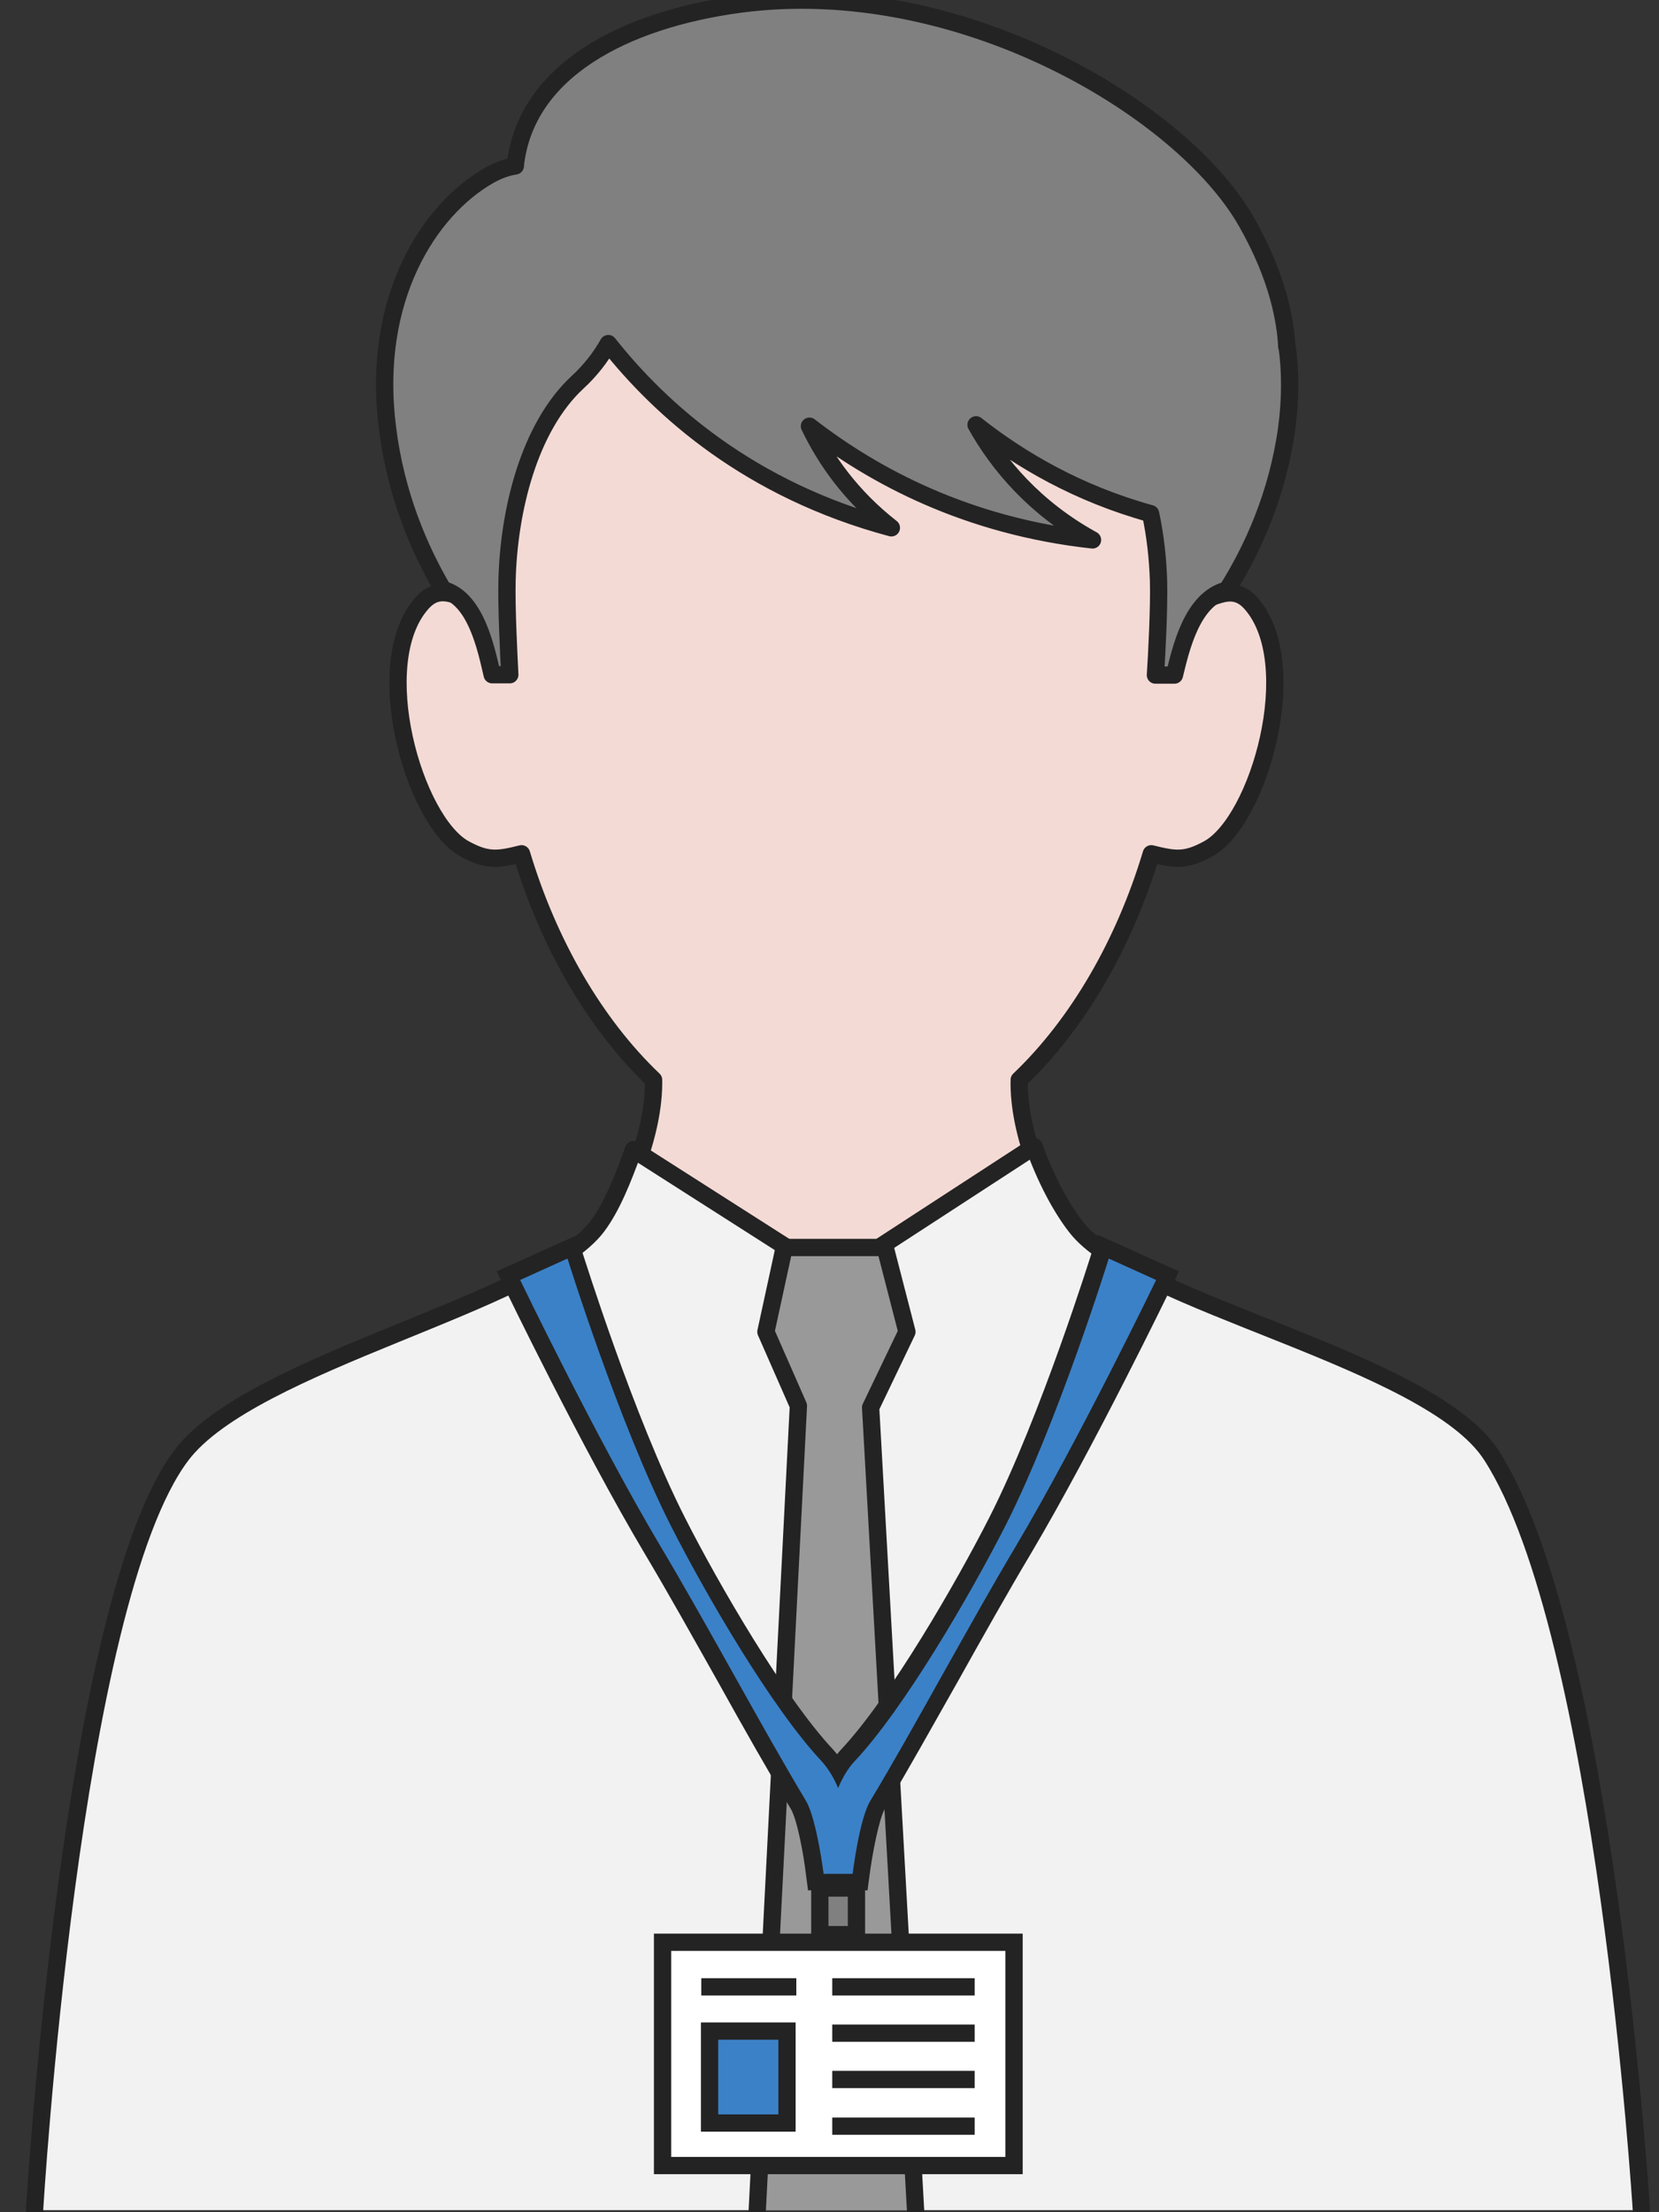 <?xml version="1.0" encoding="UTF-8"?>
<svg id="AdobeStock_520469256" xmlns="http://www.w3.org/2000/svg" width="48" height="64" viewBox="0 0 48 64">
  <rect x="0" y="0" width="48" height="64" fill="#333333" stroke="none"/>
  <defs>
    <style>
      .cls-1 {
        fill: #999;
      }

      .cls-1, .cls-2, .cls-3, .cls-4, .cls-5, .cls-6 {
        stroke-width: 0px;
      }

      .cls-7, .cls-8, .cls-9, .cls-10 {
        stroke: #232323;
        stroke-width: .5px;
      }

      .cls-7, .cls-9, .cls-10 {
        stroke-linejoin: round;
      }

      .cls-7, .cls-2 {
        fill: gray;
      }

      .cls-8 {
        stroke-miterlimit: 10;
      }

      .cls-8, .cls-10 {
        fill: none;
      }

      .cls-9 {
        fill: #f4dad5;
      }

      .cls-3 {
        fill: #232323;
      }

      .cls-4 {
        fill: #fff;
      }

      .cls-5 {
        fill: #3b81c7;
      }

      .cls-10 {
        stroke-linecap: round;
      }

      .cls-6 {
        fill: #f2f2f2;
      }
    </style>
  </defs>
  <g id="icon_person01">
    <g>
      <path class="cls-9" d="M45.99,59.35c-.78-5.64-2.28-14.04-4.46-17.41-1.79-2.78-8.74-3.85-10.41-6.07-.81-1.07-1.67-3.06-1.63-4.63,1.7-1.62,3.04-3.94,3.82-6.54.69.17.99.22,1.66-.15,1.45-.81,2.76-5.35,1.23-7.09-.6-.68-1.19-.04-2.02.11-.3-6-2.35-10.57-9.98-10.57s-9.68,4.57-9.98,10.57c-.83-.16-1.42-.8-2.02-.11-1.53,1.74-.22,6.28,1.23,7.09.67.37.98.32,1.66.15.78,2.6,2.12,4.92,3.82,6.54.03,1.57-.82,3.56-1.63,4.63-1.67,2.22-8.01,3.38-10.04,6.07-2.14,2.83-3.8,11.59-4.67,17.41h43.42Z"/>
      <path class="cls-7" d="M37.23,10.03c-.03-.68-.23-1.97-1.16-3.6C34.23,3.17,27.75-.72,21.41.12c-3.35.45-6.2,1.93-6.5,4.66,0,0,0,.02,0,.02-.25.04-.5.13-.75.27-1.76,1-3.42,3.59-2.95,7.3.24,1.95.93,3.53,1.61,4.69.96.25,1.25,1.74,1.42,2.46h.51c-.03-.6-.1-1.96-.08-2.72.05-2.04.64-4.44,2.04-5.74.38-.35.67-.73.89-1.12,1.51,1.91,4.08,4.23,8.19,5.33-1.15-.9-1.89-1.94-2.37-2.94,1.86,1.44,4.55,2.89,8.19,3.29-1.67-.92-2.72-2.17-3.37-3.33,1.28,1.01,2.95,1.99,5.05,2.57.14.65.21,1.32.23,1.95.02.75-.05,2.12-.09,2.72h.55c.18-.73.5-2.21,1.52-2.46.73-1.16,1.46-2.74,1.73-4.69.11-.84.11-1.63.01-2.35Z"/>
      <g>
        <path class="cls-6" d="M1,63.94s1.04-17.6,4.25-21.84c2.04-2.7,10.36-4.4,12.03-6.62.42-.56.74-1.36,1.05-2.22l5.78,3.69,5.81-3.78c.32.9.76,1.74,1.2,2.31,1.67,2.22,10.24,3.84,12.03,6.62,3.3,5.11,4.34,21.84,4.34,21.84H1Z"/>
        <path class="cls-10" d="M1,63.94s1.04-17.6,4.25-21.84c2.04-2.7,10.36-4.4,12.03-6.62.42-.56.74-1.36,1.05-2.22l5.78,3.69,5.81-3.78c.32.9.76,1.74,1.2,2.31,1.67,2.22,10.24,3.84,12.03,6.62,3.3,5.11,4.34,21.84,4.34,21.84"/>
        <polygon class="cls-1" points="26.49 63.94 25.19 40.72 26.24 38.53 25.61 36.09 24.15 36.09 22.69 36.09 22.16 38.53 23.1 40.67 21.91 63.94 26.49 63.94"/>
        <polyline class="cls-10" points="26.49 63.94 25.19 40.72 26.24 38.53 25.61 36.09 24.15 36.09 22.69 36.09 22.16 38.53 23.1 40.67 21.91 63.94"/>
      </g>
    </g>
    <g>
      <line class="cls-8" x1="24.27" y1="55.16" x2="24.27" y2="53.18"/>
      <g>
        <rect class="cls-2" x="23.72" y="54.62" width="1.06" height="1.35"/>
        <path class="cls-3" d="M24.53,54.87v.85h-.56v-.85h.56M25.03,54.37h-1.56v1.85h1.56v-1.85h0Z"/>
      </g>
      <g>
        <g>
          <rect class="cls-4" x="19.16" y="56.19" width="10.17" height="6.46"/>
          <path class="cls-3" d="M29.09,56.44v5.96h-9.67v-5.96h9.67M29.59,55.94h-10.67v6.96h10.67v-6.96h0Z"/>
        </g>
        <g>
          <g>
            <rect class="cls-5" x="20.54" y="58.76" width="2.24" height="2.66"/>
            <path class="cls-3" d="M22.52,59.01v2.16h-1.74v-2.16h1.74M23.02,58.51h-2.74v3.16h2.74v-3.16h0Z"/>
          </g>
          <line class="cls-8" x1="24.08" y1="57.48" x2="28.2" y2="57.48"/>
          <line class="cls-8" x1="20.29" y1="57.48" x2="23.04" y2="57.48"/>
          <line class="cls-8" x1="24.08" y1="58.82" x2="28.2" y2="58.82"/>
          <line class="cls-8" x1="24.08" y1="60.16" x2="28.2" y2="60.16"/>
          <line class="cls-8" x1="24.08" y1="61.51" x2="28.2" y2="61.51"/>
        </g>
      </g>
      <g>
        <path class="cls-5" d="M24.24,54.43l-.63.02-.03-.23c-.05-.43-.24-1.62-.48-2.01-.64-1.06-1.36-2.35-2.1-3.68-.71-1.27-1.44-2.57-2.12-3.72-1.82-3.06-4.03-7.64-4.05-7.68l-.11-.23,1.86-.84.08.27s1.48,4.74,2.97,7.69c1.15,2.26,2.99,5.34,4.32,6.75.11.12.21.25.3.4.09-.15.19-.29.3-.4,1.33-1.41,3.17-4.49,4.32-6.75,1.5-2.94,2.96-7.64,2.97-7.69l.08-.27,1.86.84-.11.23s-2.24,4.62-4.05,7.68c-.68,1.15-1.41,2.45-2.13,3.73-.74,1.32-1.46,2.61-2.1,3.67-.24.39-.43,1.58-.48,2.01l-.03.23-.65-.02Z"/>
        <path class="cls-3" d="M32.08,36.41l1.37.62s-2.21,4.58-4.04,7.67c-1.39,2.33-2.97,5.31-4.23,7.4-.32.53-.51,2.11-.51,2.11h-.42s-.42,0-.42,0c0,0-.2-1.58-.51-2.11-1.25-2.08-2.84-5.07-4.23-7.4-1.83-3.08-4.04-7.67-4.04-7.67l1.37-.62s1.47,4.73,2.99,7.73c1.03,2.03,2.94,5.3,4.36,6.81.2.22.36.49.48.78.12-.29.28-.57.48-.78,1.42-1.51,3.33-4.79,4.36-6.81,1.52-3,2.99-7.73,2.99-7.73M16.73,35.72l-.52.23-1.37.62-.47.21.22.46s2.24,4.64,4.06,7.7c.68,1.14,1.41,2.45,2.12,3.71.75,1.35,1.47,2.62,2.11,3.68.18.3.37,1.3.44,1.91l.06.45.46-.02h.42s.38,0,.38,0l.46.02.06-.45c.08-.61.27-1.61.44-1.91.64-1.06,1.35-2.34,2.11-3.68.71-1.27,1.44-2.57,2.12-3.71,1.82-3.07,4.04-7.66,4.06-7.7l.22-.46-.47-.21-1.37-.62-.52-.23-.17.54s-1.47,4.72-2.96,7.65c-.95,1.87-2.88,5.21-4.28,6.7-.04.04-.08.09-.12.14-.04-.05-.08-.09-.12-.14-1.4-1.49-3.33-4.82-4.28-6.7-1.49-2.93-2.94-7.6-2.96-7.65l-.17-.54h0Z"/>
      </g>
    </g>
  </g>
</svg>